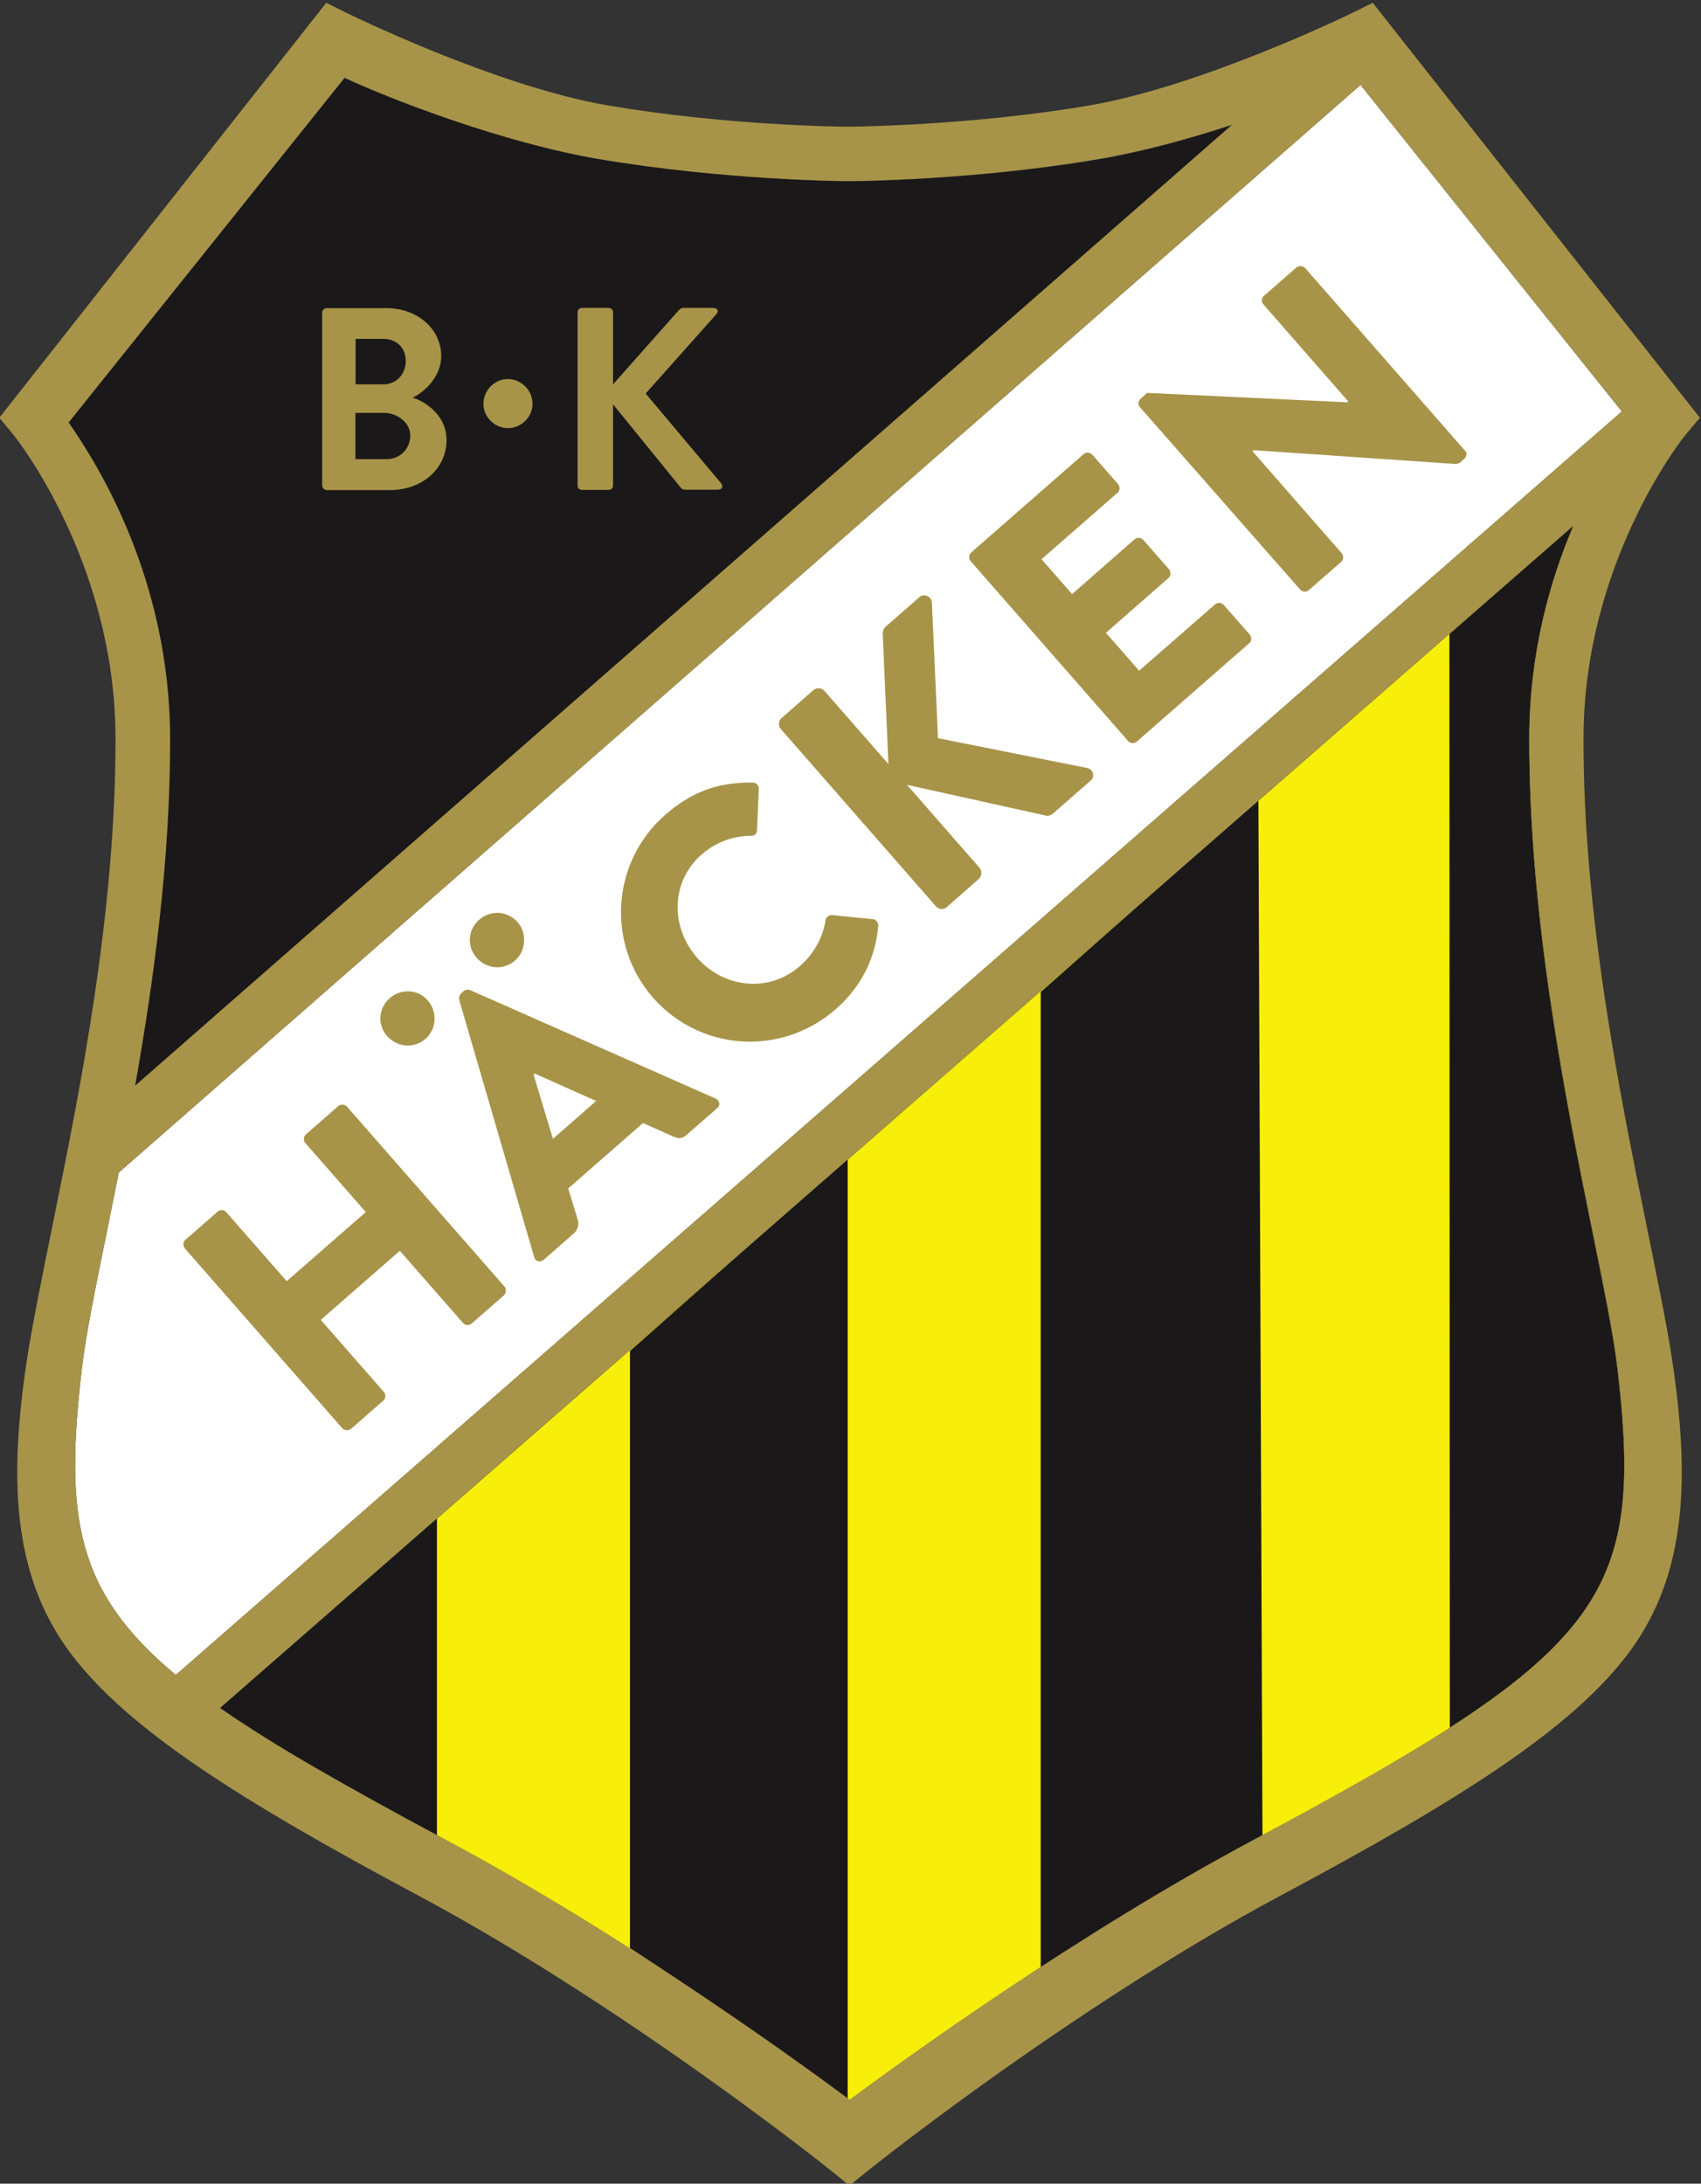 <svg xmlns:dc="http://purl.org/dc/elements/1.1/" xmlns:cc="http://creativecommons.org/ns#" xmlns:rdf="http://www.w3.org/1999/02/22-rdf-syntax-ns#" xmlns:svg="http://www.w3.org/2000/svg" xmlns="http://www.w3.org/2000/svg" xmlns:sodipodi="http://sodipodi.sourceforge.net/DTD/sodipodi-0.dtd" xmlns:inkscape="http://www.inkscape.org/namespaces/inkscape" version="1.1" id="svg2" x="0px" y="0px" viewBox="158 -25.4 111.24 142.81" xml:space="preserve" sodipodi:docname="BK_Hacken_logo.svg" inkscape:version="0.92.4 (5da689c313, 2019-01-14)"><rect x="158" y="-25.4" width="111.24" height="142.81" fill="#333333" stroke="none"/><defs id="defs4796"></defs><sodipodi:namedview pagecolor="#ffffff" bordercolor="#666666" borderopacity="1" objecttolerance="10" gridtolerance="10" guidetolerance="10" inkscape:pageopacity="0" inkscape:pageshadow="2" inkscape:window-width="1366" inkscape:window-height="705" id="namedview4794" showgrid="false" inkscape:zoom="4.4500586" inkscape:cx="33.327574" inkscape:cy="87.140673" inkscape:window-x="-8" inkscape:window-y="-8" inkscape:window-maximized="1" inkscape:current-layer="g10" inkscape:pagecheckerboard="true"></sodipodi:namedview>
<style type="text/css" id="style4768">
	.st0{fill:#FFFFFF;stroke:#000000;stroke-miterlimit:10;}
	.st1{fill:#F7EE09;}
	.st2{fill:#1B1819;}
	.st3{fill:#A79448;}
</style>

<g id="g10" transform="matrix(1.333,0,0,-1.333,-19.427,705.253)">
	<g id="g12" transform="scale(0.1)">
		<path style="fill:#ffffff" inkscape:connector-curvature="0" d="m 1371.3,4810.7 c 1.9,15.9 6.6,38.9 12,65.5 1.9,9.5 3.9,19.4 6,29.8 l 609.2,533.6 128.2,-160.2 -709.4,-619.9 c -49.6,41.2 -54.6,78.2 -46,151.2 z" class="st3" id="path7890" sodipodi:nodetypes="ccccccc"></path><path id="path14" class="st1" d="m 1946.2,4578.6 c -86,-45.9 -169.7,-106.4 -198.3,-127.6 -28.6,21.2 -112.3,81.7 -198.3,127.6 -47.7,25.5 -83.7,45.9 -110.6,64.6 l 664,580.3 c -11.5,-27.1 -21.6,-62.4 -21.7,-104 -0.2,-88.9 17.9,-178.1 31.1,-243.2 5.4,-26.6 10.1,-49.6 12,-65.5 13.6,-114.3 -6.4,-140.4 -178.2,-232.2" inkscape:connector-curvature="0" style="fill:#f7ee09"></path>
		<path id="path16" class="st2" d="m 1950.4,4580.4 c -2,-0.6 -2.6,-1.2 -3.7,-1.8 -36.7,-19.6 -72.9,-41.9 -105.1,-62.6 v 478.6 l 106.8,94.4 2,-508.6" inkscape:connector-curvature="0" style="fill:#1b1819"></path>
		<path id="path18" class="st2" d="M 1746.9,4912.9 V 4451 c -18.1,13.5 -58.4,43 -106.8,74.5 v 293 l 106.8,94.4" inkscape:connector-curvature="0" style="fill:#1b1819"></path>
		<path id="path20" class="st2" d="m 1545.4,4736.7 v -156.2 c -44.3,24.6 -80.9,44.5 -107,62.7 l 107,93.5" inkscape:connector-curvature="0" style="fill:#1b1819"></path>
		<path id="path22" class="st2" d="m 2042.3,4633.6 -0.2,536.6 60.9,53.2 c -11.5,-27.1 -21.6,-62.4 -21.7,-104 -0.2,-88.9 17.9,-178.1 31.1,-243.2 5.4,-26.6 10.1,-49.6 12,-65.5 10.5,-87.9 1.1,-123.5 -82.1,-177.1" inkscape:connector-curvature="0" style="fill:#1b1819"></path>
		<path id="path24" class="st2" d="m 1397.4,4948.5 c 9.3,52.3 17.2,111.6 17.1,170.9 -0.2,77.6 -35,133.3 -49.8,154.5 L 1500,5443 c 22.5,-10.5 78.6,-31.9 125.9,-39.9 61.5,-10.4 121,-10.8 123,-10.8 v 0 c 4,0 61.3,0.5 121.8,10.8 21.4,3.6 44.2,10 65.2,16.8 l -538.5,-471.4" inkscape:connector-curvature="0" style="fill:#1b1819"></path>
		<path id="path26" class="st3" d="m 1578.5,4850.1 -77.3,88.3 c -0.5,0.6 -1.3,0.9 -2.3,0.9 -0.7,0 -1.4,-0.2 -1.9,-0.7 l -15.9,-13.9 c -1.2,-1.1 -1.3,-3 -0.3,-4.2 l 29.7,-33.9 -38.8,-33.9 -29.7,33.9 c -0.5,0.6 -1.4,1 -2.2,1 -0.7,0 -1.4,-0.3 -1.9,-0.7 L 1422,4873 c -1.2,-1 -1.3,-3 -0.3,-4.2 l 77.3,-88.3 c 1,-1.1 3.1,-1.2 4.2,-0.3 l 15.9,13.9 c 1.2,1.1 1.3,3 0.3,4.2 l -31,35.4 38.8,33.9 31,-35.4 c 1,-1.2 3,-1.4 4.2,-0.3 l 15.9,13.9 c 1.1,1.2 1.2,3.1 0.2,4.3" inkscape:connector-curvature="0" style="fill:#a79448"></path>
		<path id="path28" class="st3" d="m 1602.3,4922.5 -9.5,31.6 0.5,0.5 30.2,-13.5 z m 81.6,17.6 c -0.1,0.9 -0.8,1.7 -1.8,2.2 l -120.4,53.2 c -0.3,0.1 -0.7,0.2 -1.2,0.2 -0.7,0 -1.5,-0.2 -2,-0.7 l -1.3,-1.2 c -0.8,-0.7 -1.1,-2 -0.9,-3 l 36.8,-126.3 c 0.4,-1.3 1.4,-2.1 2.6,-2.1 0.7,0 1.4,0.3 2.1,0.8 l 14.7,12.9 c 2.8,2.5 2.4,5.4 1.9,7 l -4.6,15.1 36.7,32.1 14.3,-6.4 c 1.5,-0.7 2.6,-1 3.6,-1 1.2,0 2.3,0.5 3.6,1.7 l 14.8,12.9 c 0.9,0.7 1.3,1.7 1.1,2.6" inkscape:connector-curvature="0" style="fill:#a79448"></path>
		<path id="path30" class="st3" d="m 1759.3,5030.3 -20.1,2 c -0.1,0 -0.2,0 -0.3,0 -1.3,0 -2.7,-1.2 -2.9,-2.6 -1.1,-8.2 -5.8,-16.5 -12.4,-22.3 -6.5,-5.7 -14.4,-8.8 -22.9,-8.8 -10.4,0 -20.5,4.6 -27.6,12.7 -13.6,15.6 -12.7,37.7 2.1,50.7 0.1,0.1 0.2,0.1 0.3,0.2 0.4,0.3 0.8,0.7 1.2,1 0,0 0,0 0,0 0.3,0.3 0.7,0.5 1,0.8 6.2,4.6 13.9,7.2 21.7,7.2 1,-0.1 1.9,0.3 2.5,1 0.3,0.4 0.4,1 0.5,1.5 l 0.9,20.4 c 0.1,0.9 -0.2,1.7 -0.8,2.3 -0.5,0.6 -1.3,0.9 -2.2,0.9 -0.6,0 -1.1,0 -1.7,0 -16,0 -28.8,-4.9 -41.2,-15.8 -26.4,-23.1 -29.1,-63.3 -6,-89.7 12,-13.7 29.3,-21.6 47.5,-21.6 15.4,0 30.3,5.6 42.1,15.9 12.4,10.8 19.6,25 20.9,41 0.1,1.5 -1.2,3.1 -2.6,3.2" inkscape:connector-curvature="0" style="fill:#a79448"></path>
		<path id="path32" class="st3" d="m 1699.4,5070.5 h 0.2 c 0.1,0 0.1,0 0.1,0 0,0 -0.1,0 -0.3,0" inkscape:connector-curvature="0" style="fill:#a79448"></path>
		<path id="path34" class="st3" d="m 1867.2,5101.8 c -0.3,1.4 -1.5,2.4 -2.9,2.7 l -73.1,14.6 v 0.3 l -3,66.4 c -0.2,2.1 -2.1,3.4 -3.8,3.4 -0.9,0 -1.6,-0.3 -2.3,-0.9 l -16.8,-14.7 c -0.7,-0.6 -1.3,-2.2 -1.2,-3.2 l 2.8,-64 -31.4,35.9 c -0.7,0.8 -1.8,1.3 -2.9,1.3 -0.9,0 -1.8,-0.3 -2.5,-0.9 l -15.6,-13.7 c -1.6,-1.4 -1.8,-3.8 -0.4,-5.4 l 76.1,-87 c 0.7,-0.8 1.8,-1.3 2.9,-1.3 0.9,0 1.8,0.3 2.5,1 l 15.6,13.7 c 0.7,0.7 1.2,1.6 1.3,2.7 0.1,1 -0.3,2 -0.9,2.8 l -35.6,40.7 68.7,-15.2 c 0,0 0.1,0 0.2,0 0.7,0 2,0.5 2.7,1.1 l 18.4,16.1 c 1.1,0.8 1.6,2.2 1.2,3.6" inkscape:connector-curvature="0" style="fill:#a79448"></path>
		<path id="path36" class="st3" d="m 1944.1,5170 -12.7,14.5 c -1,1.2 -3,1.3 -4.2,0.3 l -37.3,-32.6 -16.3,18.6 30.7,26.9 c 1.2,1.1 1.3,3 0.3,4.2 l -12.7,14.5 c -0.5,0.6 -1.4,1 -2.3,1 -0.7,0 -1.4,-0.2 -1.9,-0.7 l -30.7,-26.9 -15,17.1 37.3,32.6 c 0.6,0.5 0.9,1.2 1,2 0,0.8 -0.2,1.6 -0.7,2.2 l -12.7,14.5 c -0.6,0.6 -1.4,1 -2.3,1 -0.7,0 -1.4,-0.3 -1.9,-0.7 l -55.2,-48.3 c -1.2,-1.1 -1.3,-3 -0.3,-4.2 l 77.3,-88.3 c 1,-1.2 3,-1.3 4.2,-0.3 l 55.2,48.3 c 0.6,0.5 1,1.3 1,2.1 -0.1,0.9 -0.3,1.7 -0.8,2.2" inkscape:connector-curvature="0" style="fill:#a79448"></path>
		<path id="path38" class="st3" d="m 2049.9,5260 -78.6,89.8 c -1,1.1 -3.1,1.2 -4.2,0.3 l -16,-14 c -1.2,-1.1 -1.4,-2.9 -0.3,-4.1 l 41.7,-47.7 -0.6,-0.4 h -0.2 l -97.9,4.6 -3.2,-2.9 c -1.2,-1 -1.4,-2.9 -0.4,-4 l 78.7,-89.6 c 0.5,-0.6 1.3,-1 2.3,-1 0.7,0 1.4,0.2 1.9,0.7 l 15.9,13.9 c 1.2,1.1 1.3,3 0.3,4.2 l -43.8,50.1 0.6,0.5 h 0.2 l 99.1,-6.8 c 0.4,0 1.7,0.5 2,0.8 l 2.1,1.9 c 0.6,0.5 1,1.3 1,2.1 0.1,0.4 -0.1,1.1 -0.6,1.6" inkscape:connector-curvature="0" style="fill:#a79448"></path>
		<path id="path40" class="st3" d="m 1531.1,4994.9 c -3.3,0 -6.4,-1.2 -8.9,-3.4 -5.6,-4.9 -6.1,-13.1 -1.2,-18.6 2.6,-2.9 6.3,-4.6 10.1,-4.6 3.2,0 6.2,1.2 8.6,3.2 2.7,2.3 4.3,5.6 4.5,9.2 0.2,3.6 -0.9,7 -3.3,9.7 -2.4,2.9 -6,4.5 -9.8,4.5" inkscape:connector-curvature="0" style="fill:#a79448"></path>
		<path id="path42" class="st3" d="m 1584.9,5028.9 c -2.5,2.8 -6.1,4.5 -9.9,4.5 -3.3,0 -6.4,-1.2 -8.9,-3.4 -5.6,-4.9 -6.1,-13.1 -1.2,-18.7 2.6,-2.9 6.3,-4.6 10.1,-4.6 3.2,0 6.2,1.2 8.6,3.2 2.7,2.3 4.3,5.6 4.5,9.2 0.3,3.7 -0.8,7.1 -3.2,9.8" inkscape:connector-curvature="0" style="fill:#a79448"></path>
		<path id="path44" class="st3" d="m 1520.8,5256 c 6.4,0 11.5,5 11.5,11.6 0,6.4 -6.4,11.1 -13,11.1 h -13.9 V 5256 Z m -1.7,36.7 c 6.5,0 11,5.1 11,11.5 0,6.4 -4.5,10.8 -11,10.8 h -13.6 v -22.3 z m -30.1,35 c 0,1.3 1,2.4 2.4,2.4 h 29.2 c 15.2,0 26.9,-10.2 26.9,-23.6 0,-9.8 -8,-17.5 -14,-20.3 6.8,-2.2 16.6,-9 16.6,-20.8 0,-14.3 -12.2,-24.6 -27.8,-24.6 h -30.8 c -1.4,0 -2.4,1.1 -2.4,2.4 v 84.5" inkscape:connector-curvature="0" style="fill:#a79448"></path>
		<path id="path46" class="st3" d="m 1568.2,5283.1 c 0,6.7 5.5,12.2 11.9,12.2 6.7,0 12.2,-5.5 12.2,-12.2 0,-6.4 -5.5,-11.9 -12.2,-11.9 -6.4,0.1 -11.9,5.5 -11.9,11.9" inkscape:connector-curvature="0" style="fill:#a79448"></path>
		<path id="path48" class="st3" d="m 1614.4,5327.7 c 0,1.7 0.7,2.5 2.5,2.5 h 12.4 c 1.7,0 2.5,-0.8 2.5,-2.5 v -35 l 32.1,36.2 c 0.5,0.6 1.3,1.3 2.4,1.3 h 14.5 c 2.4,0 3.1,-1.5 1.4,-3.4 l -34.4,-38.6 36.9,-43.9 c 1.3,-1.6 0.8,-3.3 -1.7,-3.3 h -15.6 c -1.3,0 -2,0.5 -2.3,0.9 l -33.3,41 v -39.5 c 0,-1.7 -0.8,-2.5 -2.5,-2.5 h -12.4 c -1.8,0 -2.5,0.8 -2.5,2.5 v 84.3" inkscape:connector-curvature="0" style="fill:#a79448"></path>
		<path id="path50" class="st3" d="m 2112.5,4876.3 c 5.4,-26.6 10.1,-49.7 12,-65.5 13.5,-114.3 -6.5,-140.3 -178.3,-232.1 -86,-45.9 -169.7,-106.4 -198.3,-127.6 -28.6,21.2 -112.3,81.7 -198.3,127.6 -47.7,25.5 -83.7,45.9 -110.6,64.6 l 664,580.2 c -11.6,-27.1 -21.6,-62.4 -21.7,-104 -0.1,-89 18,-178.1 31.2,-243.2 z m -741.2,-65.6 c 1.9,15.9 6.6,38.9 12,65.5 1.9,9.5 3.9,19.4 6,29.8 l 609.2,533.6 128.2,-160.2 -709.4,-619.9 c -49.6,41.2 -54.6,78.2 -46,151.2 z m -6.6,463.3 135.4,169.1 c 22.5,-10.5 77.6,-31.9 124.9,-39.9 61.5,-10.4 119.9,-10.8 122,-10.8 v 0 c 4,0 62.3,0.5 122.8,10.8 21.4,3.6 44.7,10 65.7,16.9 l -538.2,-471.5 c 9.3,52.3 17.3,111.6 17.2,170.9 -0.4,77.6 -35,133.2 -49.8,154.5 z m 800.3,2.3 -160.5,203.6 -9.7,-4.8 c -0.7,-0.4 -74.2,-36.2 -129.5,-45.6 -59.3,-10.1 -118.4,-10.4 -118.4,-10.4 v 0 c -4,0 -59.5,0.6 -117.4,10.4 -55.3,9.4 -128.1,45.3 -128.8,45.6 l -9.6,4.8 -160.4,-203.6 6.9,-8.3 c 0.5,-0.6 49.9,-61.9 50.1,-148.6 0.2,-86.2 -17.6,-173.8 -30.6,-237.8 -5.5,-27.2 -10.3,-50.8 -12.9,-67.7 -8.5,-56.8 -7.8,-105.1 21.8,-144.2 28.3,-37.3 83.2,-71.9 170.4,-118.5 103.6,-55.4 209,-139.5 211.4,-142.4 v 0 0 c 2.4,2.9 107.8,87 211.4,142.4 87.2,46.6 142.1,81.2 170.4,118.5 29.6,39.1 30.3,87.5 21.8,144.2 -2.5,16.9 -7.4,40.5 -12.9,67.7 -13,64 -30.8,151.6 -30.6,237.8 0.2,86.8 49.6,148.1 50.1,148.6 l 7,8.3" inkscape:connector-curvature="0" style="fill:#a79448"></path>
	</g>
</g>
</svg>